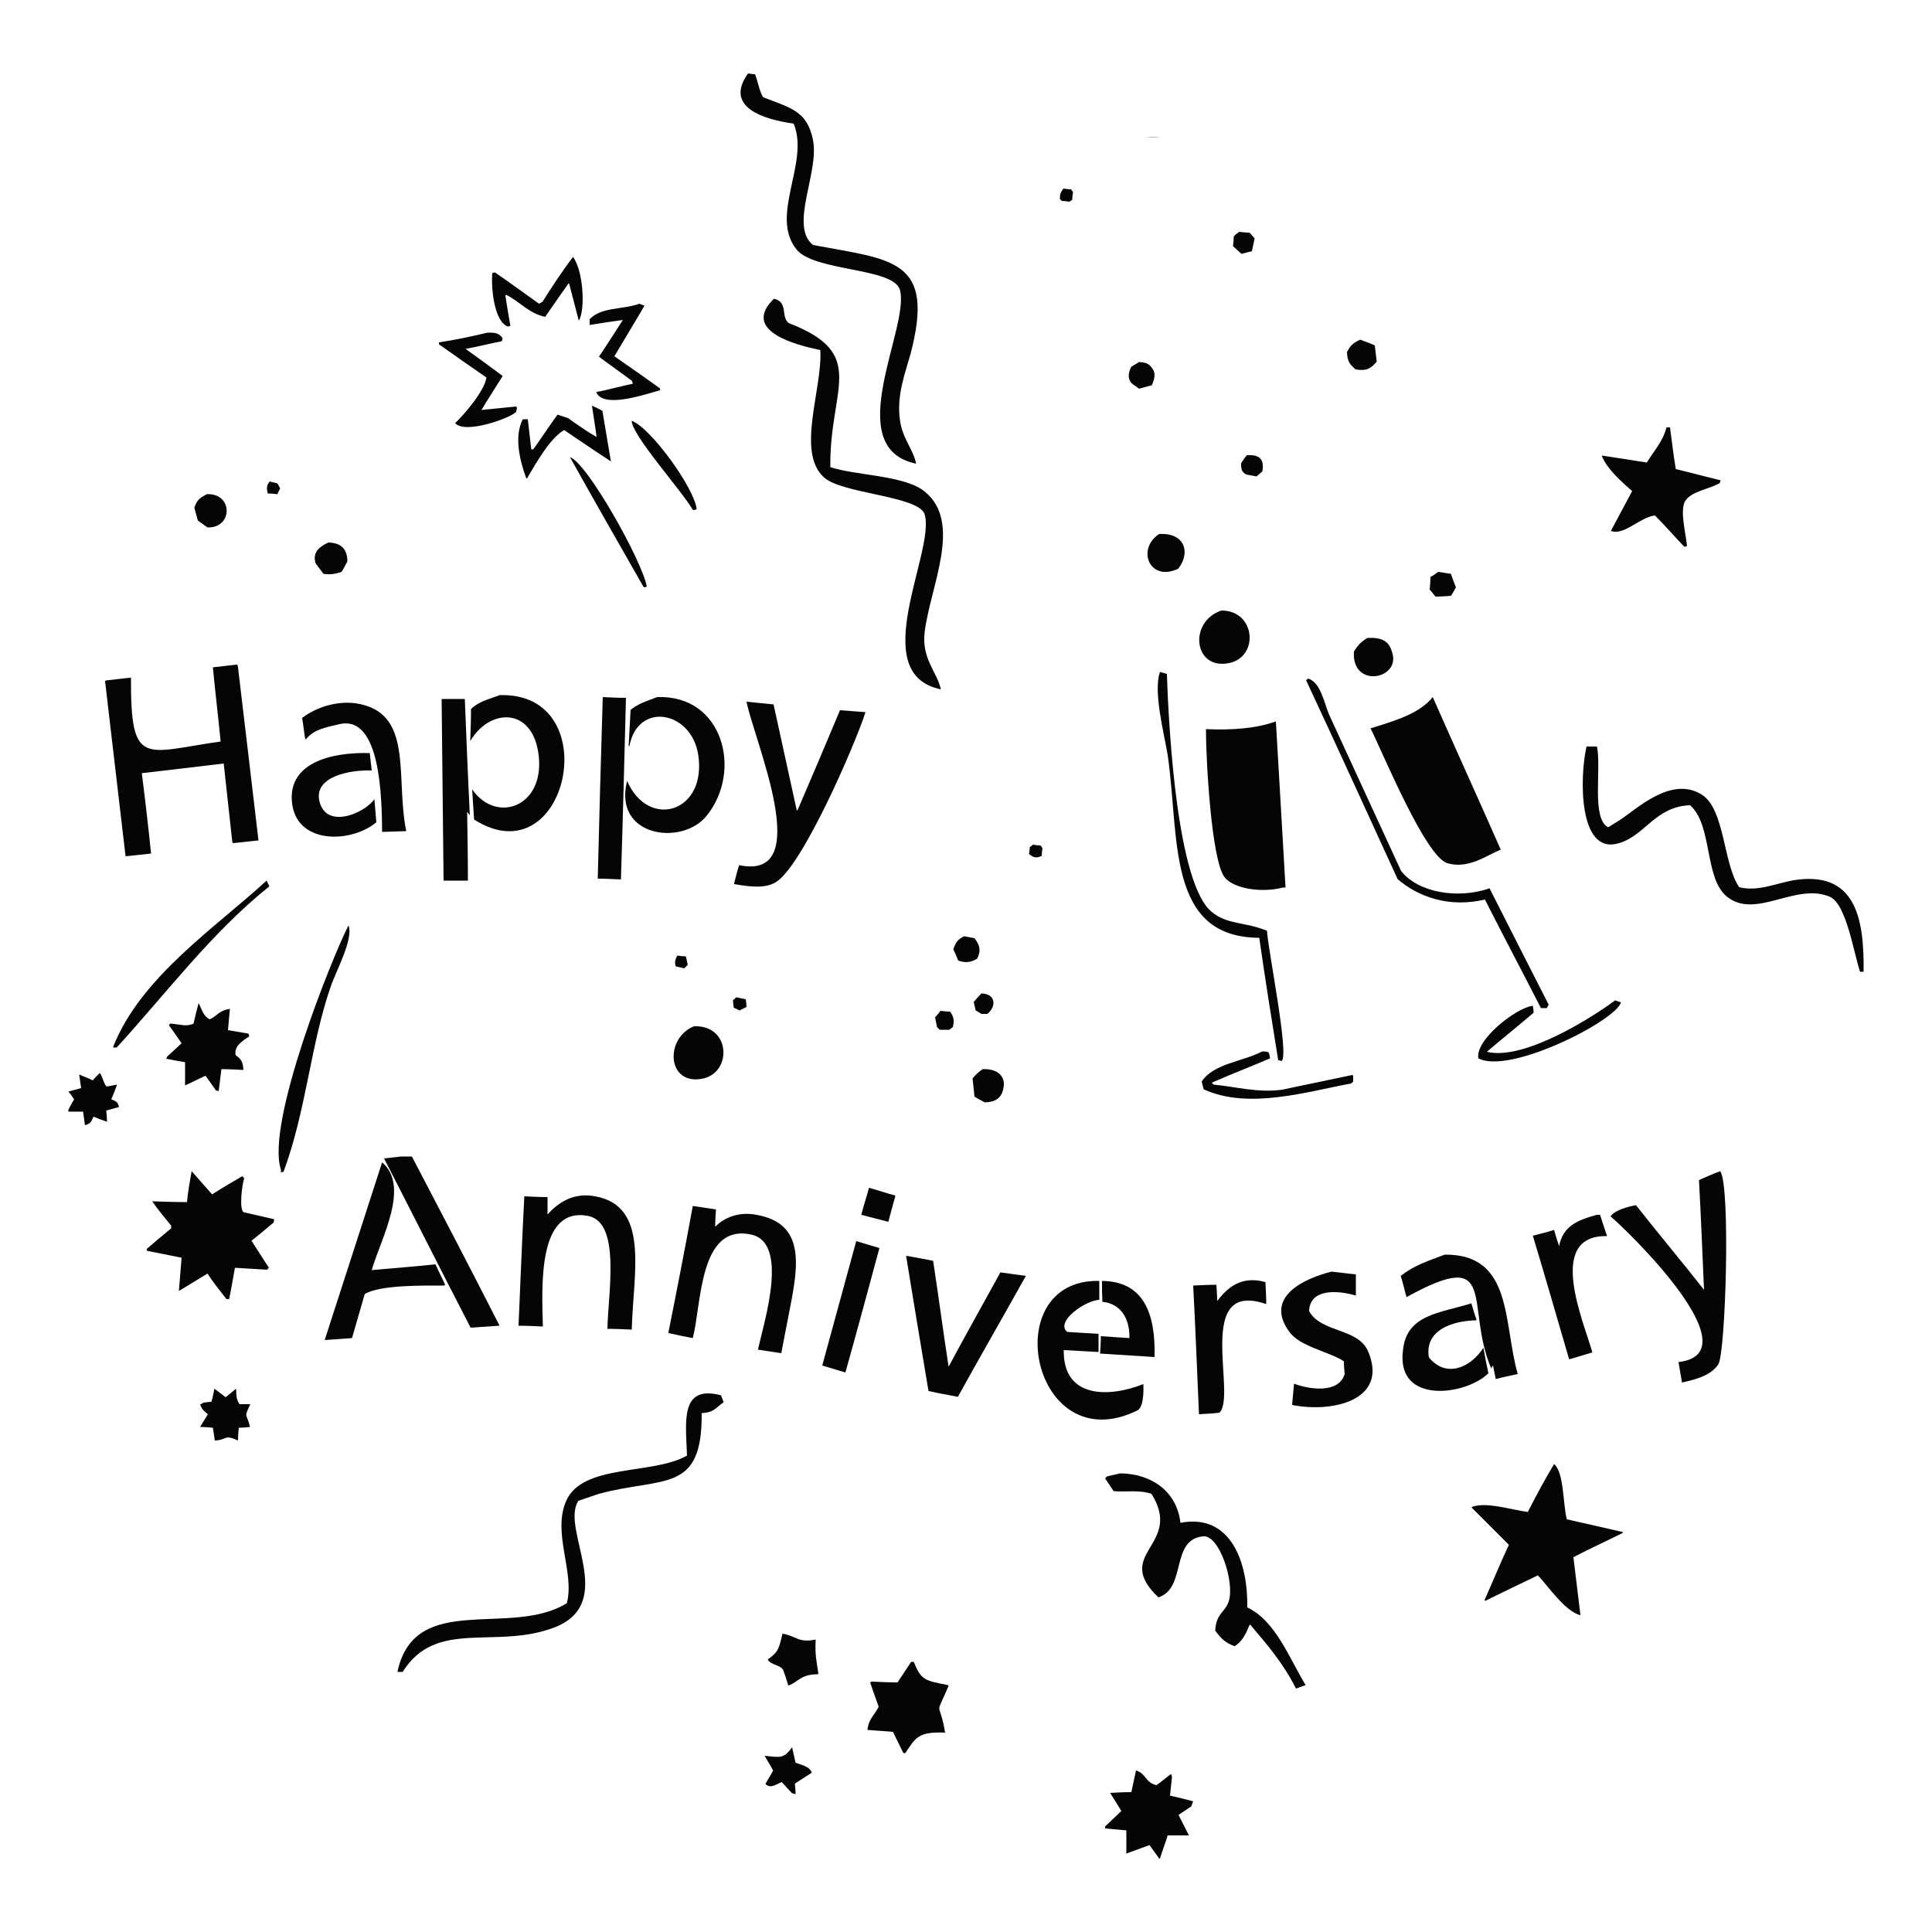 <?xml version="1.0" encoding="utf-8"?>
<!-- Generator: Adobe Illustrator 16.0.0, SVG Export Plug-In . SVG Version: 6.00 Build 0)  -->
<!DOCTYPE svg PUBLIC "-//W3C//DTD SVG 1.1//EN" "http://www.w3.org/Graphics/SVG/1.1/DTD/svg11.dtd">
<svg version="1.1" id="Layer_1" xmlns="http://www.w3.org/2000/svg" xmlns:xlink="http://www.w3.org/1999/xlink" x="0px" y="0px"
	 width="500px" height="500px" viewBox="0 0 500 500" enable-background="new 0 0 500 500" xml:space="preserve">
<g>
	<path fill="#050505" d="M193.595,19c0.6,0.1,1.2,0.2,1.8,0.2c0.6,1.399,1.399,5.399,2.199,6c6.801,2.699,11.301,3.399,12.801,11
		c1.699,8.399-6.2,22.199,0,27.199c20.6,3.9,31.8,3.5,25.199,28.4c-1.3,4.6-3.6,10.6-2.699,16.8c0.6,4.9,3.399,7.5,4.199,11.4
		c-19.8-4.101-1.5-35.3-4.199-45c-1.7-5.8-22.301-4.7-26.801-10.5c-7-8.8,3.5-22.5-0.699-32.5
		C197.695,30.899,187.294,27.8,193.595,19z"/>
	<path fill="#050505" d="M296.396,35.399c1.3,0.101,2.5,0.2,3.8,0.2C298.795,35.5,297.495,35.399,296.396,35.399z"/>
	<path fill="#050505" d="M275.195,48.8c0.6,0.1,1.399,0.2,2,0.2c0.2,0.2,0.3,0.5,0.5,0.7c-0.101,0.6-0.2,1.399-0.2,2
		c-0.2,0.199-0.5,0.3-0.7,0.5c-0.6-0.101-1.399-0.2-2-0.2c-0.2-0.2-0.3-0.3-0.5-0.5C274.295,50,274.495,49.899,275.195,48.8z"/>
	<path fill="#050505" d="M320.695,60c0.899,0.1,1.8,0.2,2.7,0.2c0.399,0.5,0.8,0.899,1.3,1.5c-0.2,1.1-0.5,2.199-0.7,3.3
		c-0.9,0.2-1.8,0.5-2.7,0.7c-0.7-0.601-1.5-1.4-2.2-2c0.101-0.801,0.2-1.7,0.2-2.5C319.695,60.7,320.195,60.399,320.695,60z"/>
	<path fill="#050505" d="M148.294,66.5c2.6,3.399,3.3,13.5,1.5,16.5c-0.8-3.2-1.7-6.4-2.5-9.601c-0.1,0-0.2,0-0.2,0
		c-2,2.801-4,5.7-6,8.601c-4.3-0.9-6.6-4-10.1-5.7c-0.1,0.1-0.2,0.2-0.2,0.2c0.4,2.5,0.8,5.2,1.3,7.8c-0.2,0.1-0.5,0.2-0.7,0.2
		c-3.5-1.4-4.3-9.7-4-13.8c0.2-0.101,0.5-0.2,0.7-0.2c3.8,2.6,7.6,5.399,11.4,8.1c0.3-0.2,0.6-0.3,0.9-0.5
		C142.794,74.3,145.395,70.3,148.294,66.5z"/>
	<path fill="#050505" d="M200.294,77.3c3.8,0.9,1.7,4.6,3.8,6.3c20.801,8,10.5,16.8,10.801,37.3c6.699,2.2,19.3,2.101,24.399,6.3
		c9.9,8,1.5,24.4,0,36.4c-0.8,7,3.2,10.2,4.2,14.8c-19.6-4-1.3-35.8-4.2-45.3c-1.5-4.8-21.6-5.3-26.1-9.6
		c-7.2-6.601-0.3-22.9-0.9-32.9C206.094,89.3,191.695,85.7,200.294,77.3z"/>
	<path fill="#050505" d="M165.495,78.6c0.4,0.2,0.8,0.3,1.3,0.5c-2.5,4.3-5.2,8.7-7.8,13.101c3.9,2.699,7.9,5.5,11.8,8.3
		c0,0.2,0,0.3,0,0.5c-4,1.1-14.6,4.8-16.5,0.5c0.3-0.101,0.6-0.2,0.9-0.2c2.8-0.6,5.7-1.4,8.6-2c-0.1-0.2-0.2-0.5-0.2-0.7
		c-2.8-2.1-5.7-4.1-8.6-6.3c0.2-0.2,0.3-0.5,0.5-0.7c1.9-2.899,3.8-5.8,5.7-8.8c-2.8,0.4-5.7,0.8-8.6,1.3c0-0.5,0-0.899,0-1.5
		C155.695,79.399,160.995,80.2,165.495,78.6z"/>
	<path fill="#050505" d="M126.095,86.1c2.2-0.1,3.2,0.2,4,1.5c-0.1,0.2-0.2,0.5-0.2,0.7c-3.1,0.6-6.2,1.4-9.4,2
		c3.2,2.3,6.4,4.6,9.6,7c-1.8,2.9-3.7,5.8-5.5,8.8c2.9-0.3,6-0.6,9-0.9c0.1,0.2,0.2,0.301,0.2,0.5c-0.1,0.301-0.2,0.601-0.2,0.9
		c-1.9,1.8-13.4,5.8-15.8,2.9c2.6-2.5,7.6-8.4,8.1-11.8c-4.1-2.801-8.2-5.7-12.3-8.601c0-0.2,0-0.3,0-0.5
		C117.695,88,121.895,87.1,126.095,86.1z"/>
	<path fill="#050505" d="M351.995,87.899c1.3,0.5,2.5,0.9,3.8,1.5c0.2,1.4,0.3,2.801,0.5,4.2c-1.5,1.7-2.5,2.5-5.5,2
		c-1.399-1.3-2.1-1.899-2.2-4.5C349.595,89.3,349.995,88.899,351.995,87.899z"/>
	<path fill="#050505" d="M294.795,93.7c1.8,0.1,2.5,0.399,3.3,1.5c1.2,1.399,0.601,3.1,0,4.5c-1.1,0.3-2.199,0.6-3.3,0.899
		c-0.6-0.5-1.399-0.899-2-1.5c-1.1-1.3-0.7-2.899,0-4.2C293.495,94.5,294.095,94.1,294.795,93.7z"/>
	<path fill="#050505" d="M153.195,105c0.9,0.399,1.8,0.8,2.7,1.3c0.7,4.3,1.5,8.7,2.2,13.1c-4-2.6-8.1-5.399-12.1-8.1
		c-3.7,2.1-7.4,8.8-9.6,12.5c-0.1,0-0.2,0-0.2,0c-1.7-4.7-3.2-10.8-0.9-15.3c0.4,0,0.8,0,1.3,0c0.3,2.5,0.6,5.199,0.9,7.8
		c0.2,0,0.3,0,0.5,0c2.1-2.9,4.1-6,6.3-9c0.9,0.3,1.8,0.6,2.7,0.899c2.4,1.7,4.8,3.4,7.4,4.9
		C154.095,110.6,153.595,107.8,153.195,105z"/>
	<path fill="#050505" d="M163.495,108.899c4.9,1.8,16.3,17.5,16.8,22.9c-0.3,0.1-0.6,0.2-0.9,0.2c-0.1-0.101-0.2-0.2-0.2-0.2
		C176.595,127.199,163.395,112.5,163.495,108.899z"/>
	<path fill="#050505" d="M431.295,110.6c0.3,0,0.601,0,0.9,0c0.5,3.6,0.899,7.3,1.5,10.8c3.8,0.9,7.8,2,11.6,2.9
		c-0.1,0.2-0.2,0.5-0.2,0.7c-2.699,1.6-7.399,2.1-9,4.699c-1.399,2.5,0.2,8.301,0.5,11.601c-0.199,0.1-0.5,0.2-0.699,0.2
		c-2.5-2.601-4.9-5.4-7.601-8.101c-4,0.5-8,5.3-11.399,4c1.8-3.399,3.699-6.899,5.5-10.3c-2.601-2.3-6.4-5.6-7.801-9
		c0-0.1,0-0.2,0-0.2c3.801,0.601,7.801,1.2,11.601,1.8C427.995,116.699,430.295,114.399,431.295,110.6z"/>
	<path fill="#050505" d="M322.695,117.8c3.5-0.2,4.5,1.2,4,4.2c-0.5,0.399-0.9,0.8-1.5,1.3c-0.9-0.2-1.8-0.3-2.7-0.5
		c-1.1-0.7-1.3-1.2-1.3-2.9C321.695,119.1,322.095,118.5,322.695,117.8z"/>
	<path fill="#050505" d="M147.495,118.3c4.5,1.5,18.7,26.899,19.9,33.5c-0.2,0.1-0.5,0.2-0.7,0.2c-0.1-0.101-0.2-0.2-0.2-0.2
		C160.095,140.6,153.695,129.399,147.495,118.3z"/>
	<path fill="#050505" d="M69.794,124.6c0.6,0.2,1.4,0.3,2,0.5c0.2,0.4,0.5,0.8,0.7,1.3c-0.2,0.5-0.5,0.9-0.7,1.5
		c-0.8-0.1-1.7-0.2-2.5-0.2C68.895,126.199,69.095,125.5,69.794,124.6z"/>
	<path fill="#050505" d="M53.495,127.899c6.8-0.399,6.9,8.8,0.2,8.601c-0.8-0.601-1.7-1.2-2.5-1.801c-0.3-1.1-0.6-2.199-0.9-3.3
		C50.995,129.3,51.695,128.899,53.495,127.899z"/>
	<path fill="#050505" d="M299.995,138.199c6.7-0.399,8.2,4.9,4.9,9C297.396,150.699,294.095,142,299.995,138.199z"/>
	<path fill="#050505" d="M84.995,140.399c3.3,0.101,4.9,1.7,4.9,4.9c-0.5,0.899-0.9,1.8-1.5,2.7c-1.5,0.5-2.8,0.8-4.7,0.5
		c-0.6-0.9-1.4-1.801-2-2.7C80.695,142.8,82.995,141.3,84.995,140.399z"/>
	<path fill="#050505" d="M372.195,148c1.1,0.199,2.2,0.3,3.3,0.5c0.4,1.199,0.8,2.3,1.3,3.5c-0.399,0.699-0.8,1.5-1.3,2.199
		c-1.4,0.101-2.6,0.2-4,0.2c-0.5-0.6-0.9-1.2-1.5-1.8c0.1-1.1,0.2-2.2,0.2-3.3C370.896,149,371.495,148.5,372.195,148z"/>
	<path fill="#050505" d="M316.095,158c8.9,0,9.801,12,2,13.6C308.896,173.5,307.495,160.899,316.095,158z"/>
	<path fill="#050505" d="M353.896,165.1c3.6-0.2,5.6,0.8,6.3,3.5c2.7,7.2-10.5,9.8-9.8,0
		C351.495,166.899,352.095,166.199,353.896,165.1z"/>
	<path fill="#050505" d="M39.095,220.899c-2.2,0.2-4.3,0.5-6.6,0.7c-1.8-15.1-3.5-30.1-5.3-45.3c0.1-0.101,0.2-0.2,0.2-0.2
		c2.1-0.2,4.1-0.5,6.3-0.7c0.1,0,0.2,0,0.2,0c-0.1,23.4,3.4,19.3,23.2,16.5c-0.6-6.399-1.4-12.7-2-19.2c2.1-0.199,4.1-0.5,6.3-0.699
		c0.1,0.199,0.2,0.5,0.2,0.699c1.8,14.9,3.5,29.801,5.3,44.801c-2.2,0.199-4.3,0.5-6.6,0.699c-0.1-0.199-0.2-0.3-0.2-0.5
		c-0.7-6.699-1.5-13.399-2.2-20.1c-7,0.8-14.1,1.7-21.2,2.5C37.595,207.1,38.395,214.1,39.095,220.899z"/>
	<path fill="#050505" d="M300.195,173.899c0.6,0.2,1.2,0.3,1.8,0.5c0.5,15.601,2.8,54.5,11.6,61.601
		c4.101,3.399,8.601,2.5,14.301,4.899c0.3,5.2,5.8,32.101,3.8,33.7c-0.3-0.1-0.601-0.2-0.9-0.2c-1.7-10.5-3.399-21.2-4.899-31.7
		c-24.101-0.1-20.601-25.899-23.7-47.3C301.295,190,298.396,178.899,300.195,173.899z"/>
	<path fill="#050505" d="M338.495,175.6c3.3,0.9,4.2,6.4,5.5,9.4c6.2,13.5,12.4,26.899,18.6,40.399c4.5,5.7,14.801,7.3,22.9,4.5
		c5.1,10.101,10.2,20.101,15.3,30.101c-0.2,0.3-0.3,0.6-0.5,0.899c-0.5,0-0.899,0-1.5,0c-4.8-9.399-9.8-18.8-14.5-28.1
		c-9.3,2.2-17.3-0.7-22.6-5.3c-7.9-17.2-15.7-34.4-23.7-51.5C338.095,176,338.295,175.899,338.495,175.6z"/>
	<path fill="#050505" d="M129.294,179.899c27.9-0.899,17.7,47.601-6.6,32.2c-0.2-2.5-0.3-5.2-0.5-7.8c6.4,9.2,19.3,4.3,17.1-9.601
		c-1.8-11.699-12.6-11.399-17.6-2.899c0.1-2.7,0.2-5.5,0.2-8.3C124.095,181.399,126.495,181,129.294,179.899z"/>
	<path fill="#050505" d="M155.995,180.399c2,0.101,4,0.2,6,0.2c-0.4,15.7-0.8,31.4-1.3,47c-2-0.1-4-0.2-6-0.2
		C155.095,211.699,155.495,196.199,155.995,180.399z"/>
	<path fill="#050505" d="M170.095,180.399c17.1-0.6,22.1,19.2,12.8,30.7c-6.3,7.9-24.3,5.6-20.6-9c5.5,12.7,20.7,8.2,18.4-6.8
		c-1.8-11.4-15.7-13.8-17.8-2.2c-0.1,0-0.2,0-0.2,0c0.2-3.1,0.3-6.2,0.5-9.4C165.195,182.1,167.195,181.5,170.095,180.399z"/>
	<path fill="#050505" d="M370.795,180.399c5.8,13.2,11.8,26.3,17.601,39.5c-3.601,1.4-8.301,5.101-13.801,3.5
		c-5.699-1.7-16.6-28.3-19.899-34.899C360.695,186.6,367.295,184.8,370.795,180.399z"/>
	<path fill="#050505" d="M114.294,180.899c2,0,4,0,6,0c0.4,10.101,0.8,20.101,1.3,30.101c-0.2-0.301-0.5-0.601-0.7-0.9
		c0.1,5.9,0.2,11.9,0.2,17.8c-2.1,0-4.1,0-6.3,0C114.595,212.3,114.495,196.6,114.294,180.899z"/>
	<path fill="#050505" d="M98.895,215.3c-0.1-8.5-0.3-30.3-11-27.9c-3.9,0.9-6.7,1.4-8.8,4c-0.1-0.2-0.2-0.5-0.2-0.7
		c-0.2-1.699-0.5-3.399-0.7-4.899c3.1-2.4,8.4-4.5,13.8-3.8c15.2,2.199,10.3,18.8,13.1,32.899c0,0.101,0,0.2,0,0.2
		C102.895,215.199,100.895,215.199,98.895,215.3z"/>
	<path fill="#050505" d="M193.195,181.6c2.3,0.2,4.6,0.5,7,0.7c2,9.2,4,18.3,6,27.399c0.1,0,0.2,0,0.2,0
		c3.699-8.6,7.399-17.3,11-25.899c2.199,0.2,4.3,0.3,6.6,0.5c-2.9,8.899-16.4,39.899-23.2,44c-2.899,1.8-7.3,1.1-10.8,0.5
		c0-0.101,0-0.2,0-0.2c0.4-1.6,0.8-3.2,1.3-4.7C211.195,228.1,195.195,191.699,193.195,181.6z"/>
	<path fill="#050505" d="M312.095,188.699c7,0.301,13.101-0.199,18.101-2c0.8,14.301,1.7,28.601,2.5,43c-0.2,0-0.5,0-0.7,0
		c-5.3,1.4-12.7,0.4-15.1-2.699C313.495,222.5,312.095,196.6,312.095,188.699z"/>
	<path fill="#050505" d="M410.595,193.199c0.9,0,1.801,0,2.7,0c1.2,5.7-1.5,18.7,2.9,20.9c0.899-0.6,2-1.2,2.899-1.8
		c4.4-2.8,13.4-11.7,21.4-6.601c5.9,3.801,5.5,18,9.6,23.9c4.801,1.2,9.2-0.9,14.101-1.8c15.8-2.5,18.3,9.399,18.1,23.7
		c-0.2,0-0.5,0-0.7,0c-0.1,0-0.199,0-0.199,0c-1.601-4.5-3.5-17.5-7.801-19.4c-8.8-3.8-19.199,5.9-26.6,0c-6-4.7-3.7-18.5-9.6-23.7
		c-9,0.3-11.7,7.9-18.4,9.8C408.396,221.5,408.795,200.899,410.595,193.199z"/>
	<path fill="#050505" d="M95.695,194.899c0.2,1.5,0.3,2.9,0.5,4.5c-5.5-0.2-14.7,1.5-13.6,7.601c1.5,7.899,11.8,3.5,14.3-0.2
		c0.2,2,0.3,4,0.5,6c-6.3,5.3-19.9,5.8-21.7-4.2C73.794,197.399,85.794,194.6,95.695,194.899z"/>
	<path fill="#050505" d="M267.295,218.6c0.601,0.1,1.4,0.2,2,0.2c0.2,0.2,0.3,0.5,0.5,0.7c-0.1,0.6-0.2,1.399-0.2,2
		c-1.5,0.699-2.199,0.399-3.3-0.5c0.101-0.601,0.2-1.2,0.2-1.801C266.795,219.1,267.095,218.8,267.295,218.6z"/>
	<path fill="#050505" d="M68.995,227.899c0.2,0.5,0.5,0.9,0.7,1.5c-14.9,11.9-26.6,27.601-39.5,41.7c-0.3,0-0.6,0-0.9,0
		c0-0.1,0-0.2,0-0.2C36.395,252.899,55.595,240.199,68.995,227.899z"/>
	<path fill="#050505" d="M90.195,239.5c1.4,3.5-3.5,12.3-4.7,16.1c-5.1,14.8-6.3,32-12.1,47.6c-0.2,0.101-0.5,0.2-0.7,0.2
		c0-0.2,0-0.5,0-0.7C68.695,290.699,85.995,247.6,90.195,239.5z"/>
	<path fill="#050505" d="M249.495,242.3c0.9,0.2,1.8,0.3,2.701,0.5c1.3,1.7,1.8,3.1,0.7,5.3c-1.5,0.9-2.901,1.2-4.901,0.5
		c-0.4-0.9-0.8-2-1.3-2.9C247.495,243.5,247.895,243.199,249.495,242.3z"/>
	<path fill="#050505" d="M175.294,247.3c0.7,0.1,1.5,0.2,2.2,0.2c0.2,0.699,0.3,1.5,0.5,2.199c-0.3,0.301-0.6,0.601-0.9,0.9
		c-0.7-0.2-1.5-0.3-2.2-0.5C174.495,248.899,174.794,248.3,175.294,247.3z"/>
	<path fill="#050505" d="M253.995,257.1c3.9,0.1,3.8,3.6,1.5,5.3c-0.5,0-0.9,0-1.5,0c-0.5-0.3-0.9-0.6-1.5-0.899
		c-0.2-0.7-0.3-1.5-0.5-2.2C252.695,258.5,253.295,257.8,253.995,257.1z"/>
	<path fill="#050505" d="M190.495,258.1c0.8,0.2,1.7,0.3,2.5,0.5c0.1,0.6,0.2,1.4,0.2,2c-0.6,0.3-1.2,0.6-1.8,0.9
		c-0.5-0.2-0.9-0.5-1.5-0.7c-0.1-0.601-0.2-1.4-0.2-2C189.995,258.699,190.195,258.399,190.495,258.1z"/>
	<path fill="#050505" d="M417.995,258.899c0.5,0.2,0.9,0.3,1.5,0.5c-1.1,4.601-28.7,18.8-36.9,14.5c-0.899-4.7,9.7-13.1,14.101-13.6
		c0.1,0.6,0.2,1.2,0.2,1.8c-4,3.4-8.101,6.7-12.101,10.1C394.495,274.6,412.495,263,417.995,258.899z"/>
	<path fill="#050505" d="M59.495,261.1c-0.2,1.8-0.3,3.7-0.5,5.5c1.8,0.3,3.5,0.6,5.3,0.9c0.1,0.199,0.2,0.5,0.2,0.699
		c-1.9,1.301-4,2.601-3.5,4.9c1.3,0.9,1.9,1.6,2,3.8c-1.9-0.1-3.8-0.2-5.7-0.2c-0.2,1.9-0.5,3.801-0.7,5.7c-0.2-0.1-0.5-0.2-0.7-0.2
		c-0.9-1.3-1.8-2.5-2.7-3.8c-1.8,0.8-3.5,1.7-5.3,2.5c0-2,0-4,0-6c-1.7-0.3-3.4-0.6-4.9-0.899c0.1-0.2,0.2-0.301,0.2-0.5
		c1.3-1.2,2.5-2.301,3.8-3.5c-1.1-1.601-2.2-3.2-3.3-4.7c0.1-0.101,0.2-0.2,0.2-0.2c0.1-0.1,0.2-0.2,0.2-0.2c2.7,0.2,4.1,0.9,6,0
		c0.4-1.8,0.8-3.5,1.3-5.3c0.9,1.7,1.2,3.4,2.9,4.2C56.195,262.899,56.695,261.5,59.495,261.1z"/>
	<path fill="#050505" d="M243.395,261.6c0.8,0.1,1.699,0.2,2.5,0.2c0.8,1.2,1.199,2.1,0.699,4c-0.3,0.2-0.6,0.5-0.899,0.7
		c-0.8,0-1.7,0-2.5,0c-0.2-0.2-0.5-0.5-0.7-0.7c-0.2-0.8-0.3-1.7-0.5-2.5C242.495,262.8,242.895,262.199,243.395,261.6z"/>
	<path fill="#050505" d="M179.595,265.6c9.6-0.4,10,12.2,2,13.6C172.595,280.8,171.995,268.699,179.595,265.6z"/>
	<path fill="#050505" d="M326.695,272.1c1.8,0.1,1.7,0,2,1.8c-4.9,2.101-10.101,4.101-15.101,6.3c0.2,0.2,0.301,0.301,0.5,0.5
		c5.601,0.5,11.4,2.2,17.801,1.301c6-1.301,12.1-2.5,18.1-3.801c0.1,0.101,0.2,0.2,0.2,0.2c0,0.5,0,0.9,0,1.5
		c-0.2,0.2-0.3,0.3-0.5,0.5c-11,2-26.601,6.9-38.2,1.5c-0.2-0.6-0.3-1.399-0.5-2C314.095,275.199,321.495,274.8,326.695,272.1z"/>
	<path fill="#050505" d="M254.295,276.699c3.7-0.199,6.3,1.801,5.3,5.301c-0.5,2.199-2,3.199-4.699,3.3c-0.9-0.5-1.801-0.9-2.7-1.5
		c-0.2-1.601-0.3-3.2-0.5-4.7C252.495,278.1,253.295,277.399,254.295,276.699z"/>
	<path fill="#050505" d="M25.794,277.699c0.8,0.801,0.9,2.601,1.8,3.5c0.9-0.199,1.8-0.3,2.7-0.5c-0.5,1.301-0.9,2.5-1.5,3.801
		c1.3,0.6,1.6,0.5,2,2c-1.1,0.3-2.2,0.6-3.3,0.899c0.1,0.9,0.2,2,0.2,2.9c-1.2-0.4-2.3-0.8-3.5-1.3c-0.6,1.3-0.7,1.8-2.2,2.199
		c-0.2-1.199-0.3-2.3-0.5-3.5c-1.3,0-2.5,0-3.8,0c0-0.199,0-0.3,0-0.5c0.5-0.899,0.9-1.8,1.5-2.699c-0.5-0.601-0.9-1.4-1.5-2
		c1.1-0.301,2.2-0.601,3.3-0.9c-0.2-1.2-0.3-2.3-0.5-3.5c1.2,0.5,2.3,0.9,3.5,1.5C24.495,279,25.095,278.399,25.794,277.699z"/>
	<path fill="#050505" d="M103.695,299.3c0.9,0,2,0,2.9,0c7.6,14.5,15.1,28.899,22.6,43.6c0,0.101,0,0.2,0,0.2
		c-2.4,0.2-4.8,0.3-7.4,0.5c-7.5-14.5-14.9-29.2-22.4-43.8C100.995,299.6,102.395,299.5,103.695,299.3z"/>
	<path fill="#050505" d="M98.895,300.8c7.3,6.3-0.3,19.7-2.7,27.899c5.5-0.5,11-0.899,16.5-1.5c0.8,1.801,1.7,3.5,2.5,5.301
		c-0.1,0.1-0.2,0.199-0.2,0.199c-5.4,0-16.7-0.199-20.6,2.2c-1.1,3.8-2.2,7.601-3.3,11.4c-2.3,0.2-4.6,0.3-7,0.5
		c0-0.101,0-0.2,0-0.2C88.995,331.399,93.995,316,98.895,300.8z"/>
	<path fill="#050505" d="M49.595,303.1c1.8,2,3.5,4,5.3,6c2.5-1.6,5.2-3.2,7.8-4.7c0.2,0.2,0.3,0.3,0.5,0.5c-0.6,2-1.3,7.9-0.2,8.8
		c2.5,0.601,5.2,1.2,7.8,1.801c0.1,0.1,0.2,0.199,0.2,0.199c-0.1,0.2-0.2,0.5-0.2,0.7c-1.9,1.601-3.8,3.2-5.7,4.7
		c1.5,2.3,2.9,4.6,4.5,7c-0.2,0.2-0.3,0.3-0.5,0.5c-2.7-0.2-5.5-0.3-8.3-0.5c-0.5,2.6-0.9,5.4-1.5,8.1c-0.2,0-0.5,0-0.7,0
		c-1.7-2.199-3.4-4.3-4.9-6.6c-2.4,1.5-4.8,2.9-7.4,4.5c0.2-2.8,0.5-5.7,0.7-8.6c-2.9-0.601-6-1.2-9-1.801c0-0.199,0-0.3,0-0.5
		c2.1-1.8,4.1-3.5,6.3-5.3c0-0.2,0-0.5,0-0.7c-1.7-2.1-3.4-4.1-4.9-6.3c2.9,0.101,6,0.2,9,0.2
		C48.595,308.699,49.095,305.899,49.595,303.1z"/>
	<path fill="#050505" d="M445.195,303.1c2.7,3.7,1.399,47.1-0.5,50c-1.9,2.8-5.4,3.8-9.4,4.7c-0.3-1.8-0.6-3.5-0.899-5.3
		c19.8-2.301-13.801-34.601-17.601-37.7c1.101-1.601,4.4-2.5,6.601-2.9c5.8,7.4,11.8,14.5,17.6,21.9c-0.4-9.5-0.8-18.9-1.3-28.4
		C441.495,304.6,443.295,303.8,445.195,303.1z"/>
	<path fill="#050505" d="M224.895,307.399c2.199,0.601,4.5,1.4,6.8,2c0,0.101,0,0.2,0,0.2c-0.601,2.2-1.2,4.3-1.8,6.6
		c-2.301-0.6-4.601-1.199-7-1.8C223.495,312,224.294,309.699,224.895,307.399z"/>
	<path fill="#050505" d="M163.495,344.1c-2.1-0.1-4.1-0.2-6.3-0.2c0.2-9.399,3.5-27.399-4.9-29.2c-13.1-2.6-12.1,17.7-11.8,28.601
		c-2.1-0.101-4.1-0.2-6.3-0.2c0.5-11.2,0.9-22.3,1.5-33.5c2,0.1,4,0.2,6,0.2c0,1.5,0,2.899,0,4.5c2.6-2.9,6.6-5.8,12.3-4.7
		C168.195,312.1,163.895,329.3,163.495,344.1z"/>
	<path fill="#050505" d="M179.294,312.1c2,0.3,4,0.6,6,0.9c-0.1,1.5-0.2,2.899-0.2,4.5c0.1-0.101,0.2-0.2,0.2-0.2
		c2.2-2.2,6-3.8,10.5-2.9c12.5,2.2,10.9,12.8,8.601,24.4c-0.7,3.8-1.5,7.6-2.2,11.399c-2-0.3-4-0.6-6-0.899c0-0.101,0-0.2,0-0.2
		c1.7-7.5,8-27.5-1.8-29.6c-13.5-2.9-12.8,17.899-15.1,26.8c-2.1-0.4-4.1-0.8-6.3-1.3c0-0.101,0-0.2,0-0.2
		C175.195,333.8,177.294,323,179.294,312.1z"/>
	<path fill="#050505" d="M413.195,314.399c0.3,0,0.6,0,0.899,0c0.601,1.8,1.2,3.7,1.801,5.5c-16-0.3-5.9,22.4-3.801,30.101
		c-2,0.6-4,1.199-6,1.8c-3.1-10.601-6.199-21.4-9.399-32c1.8-0.5,3.7-0.9,5.5-1.5c0.399,1.399,0.8,2.8,1.3,4.2
		C404.495,317.3,408.195,315.8,413.195,314.399z"/>
	<path fill="#050505" d="M221.594,321.199c2,0.601,4,1.2,6,1.801c-2.899,10.699-5.8,21.5-8.8,32.199c-2-0.6-4-1.199-6-1.8
		C215.695,342.699,218.695,331.899,221.594,321.199z"/>
	<path fill="#050505" d="M373.896,324.699c17.699-0.199,15.1,17.7,18.899,30.9c-1.899,0.4-3.8,0.8-5.7,1.3
		c-0.199-1.2-0.5-2.3-0.699-3.5c-0.2,0.2-0.301,0.5-0.5,0.7c-6.9-16.4,2.199-31.7-21.9-18.4c-0.5-1.8-0.9-3.699-1.5-5.5
		C365.995,327.5,369.095,326.5,373.896,324.699z"/>
	<path fill="#050505" d="M234.495,325c2.3,0.399,4.6,0.8,7,1.3c1.4,9.2,2.6,18.3,4,27.399c4.4-8.199,8.901-16.199,13.401-24.399
		c2.199,0.3,4.3,0.6,6.6,0.899c-5.8,10.4-11.8,20.801-17.6,31.301c-2.5-0.5-4.9-0.9-7.601-1.5
		C238.294,348.199,236.395,336.6,234.495,325z"/>
	<path fill="#050505" d="M344.595,329.1c2.101,0.2,4.101,0.5,6.301,0.7c0,1.8,0,3.7,0,5.5c-4.601-1.4-11.9-1.9-12.101,4
		c3.101,5.7,12.7,4.3,15.3,10.5c5.301,12.6-9.3,15.899-19.699,13.8c0.199-1.8,0.3-3.7,0.5-5.5c4.3,1.6,11.6,2.5,13.1-2.5
		c-0.1-1.1-0.2-2.2-0.2-3.3c-3.8-2.5-11.399-3.8-14.1-7.601C326.995,335.6,337.695,330.8,344.595,329.1z"/>
	<path fill="#050505" d="M284.495,331.5c0,1.699,0,3.399,0,4.899c-3.6,0.101-11.5,5.7-8.3,8.3c2.6,0.2,5.399,0.301,8.1,0.5
		c0,1.601,0,3.2,0,4.7c-2.899-0.2-6-0.3-9-0.5c-0.2,12.8,12.101,12.2,20.601,8.8c0.1,2.301,0,5.9-1.5,6.801
		C267.095,378.399,257.695,330.899,284.495,331.5z"/>
	<path fill="#050505" d="M285.195,331.5c10.7,0.1,13.899,8.3,13.6,19.699c-4.6-0.3-9.399-0.6-14.1-0.899c0.1-1.5,0.2-2.9,0.2-4.5
		c2.399,0.2,4.8,0.3,7.399,0.5c0.101-5.2-2.3-8.9-7-9.4C285.195,335,285.195,333.3,285.195,331.5z"/>
	<path fill="#050505" d="M310.295,366c-0.5-11-0.899-22.101-1.5-33.301c2-0.1,4-0.199,6-0.199c0.101,1.399,0.2,2.8,0.2,4.199
		c2.5-3.199,6-6.699,12.5-4.899c0.1,1.899,0.2,3.8,0.2,5.7c-18.8-6.5-7.5,23.6-12.101,28.1
		C313.995,365.8,312.195,365.899,310.295,366z"/>
	<path fill="#050505" d="M380.795,337.3c0.4,1.399,0.8,2.8,1.3,4.2c0,0.1,0,0.199,0,0.199c-6.3,0.101-13.5,2.601-12.3,9.601
		c4.601,5.6,11,2.399,14.101-2.5c0.399,2.2,0.8,4.3,1.3,6.6c-5.7,5.7-24,8.3-22.101-6C363.995,340.1,372.896,339.8,380.795,337.3z"
		/>
	<path fill="#050505" d="M55.495,359.399c0.9,0.7,2,1.5,2.9,2.2c0.9-0.7,1.8-1.5,2.7-2.2c0.1,1.8,0,2.7,0.9,4c0.9,0,1.8,0,2.7,0
		c0,0.101,0,0.2,0,0.2c-1.7,3.6-0.8,2,0,5.7c-0.9,0.1-2,0.2-2.9,0.2c-0.1,1.1-0.2,2.199-0.2,3.3c-3.7-1.7-2.8-0.101-6,0
		c-0.2-1.101-0.3-2.2-0.5-3.3c-1.1-0.101-2.2-0.2-3.3-0.2c0.6-1.101,1.4-2.2,2-3.3c-0.9-0.801-1.5-1.101-2-2.5
		c0.3-0.2,0.6-0.301,0.9-0.5c0.6-0.101,1.4-0.2,2-0.2C55.095,361.699,55.195,360.6,55.495,359.399z"/>
	<path fill="#050505" d="M181.595,365.699c0.2,21-10,16.4-26.6,20.9c-1.8,0.6-3.5,1.2-5.3,1.8c-4.8,7.2,10.2,26.2-6,32.7
		c-15.4,6-30.7-2.4-39.5,11.6c-0.4,0-0.8,0-1.3,0c0-0.1,0-0.199,0-0.199c4.6-20.801,29.3-8.601,43.8-17.601
		c2.1-7.899-3.8-18.1-0.2-26.399c4.2-9.801,22.4-6.7,31.3-11.801c-0.3-8.699-1.9-18.399,8.8-15.6c0.2,0.6,0.5,1.2,0.7,1.8
		C185.395,364.1,184.895,365.6,181.595,365.699z"/>
	<path fill="#050505" d="M402.195,378.899c2.6,2.101,2.3,10.7,3.3,14.3c4.8,1.101,9.8,2.2,14.5,3.301c0,0.1,0,0.199,0,0.199
		c-4.2,2.101-8.6,4.101-12.8,6.301c0.6,4.899,1.2,9.899,1.8,14.8c0,0.1,0,0.2,0,0.2c-3.9-0.9-8.4-7.601-11-10.301
		c-4.5,2.2-9,4.301-13.6,6.601c-0.101-0.101-0.2-0.2-0.2-0.2c2.1-4.7,4.1-9.6,6.3-14.3c-3.2-3.2-6.4-6.4-9.6-9.601
		c0-0.1,0-0.199,0-0.199c3.8-1.4,10,0.699,14.5,1.3C397.595,387,399.795,382.899,402.195,378.899z"/>
	<path fill="#050505" d="M289.896,381.3c8.399,0.1,14.699,4.899,15.6,12.8c13.1-2.5,17.5,10.3,17.3,21.9
		c7.3,3.399,11,13.399,15.101,20.1c-0.801,0.3-1.7,0.6-2.5,0.9c-3.301-6.601-7.5-11.4-11.801-16.5c-0.1,0-0.199,0-0.199,0
		c-0.9,2.199-1.801,4.199-3.801,5.5c-0.1,0-0.199,0-0.199,0c-2.4-0.9-3.5-2.101-4.9-4c0.2-4.5,2.6-4.7,3.5-7.601
		c1.6-4.8-2.4-17.2-6.6-16.8c-8.601,0.8-4.2,13.4-11.601,15.8c-12.1-11.5,6.601-13.399-1.8-26.8c-3.2-1.1-6.7-0.4-9.8-0.7
		c-0.7-1.1-1.5-2.2-2.2-3.3c0.2-0.2,0.3-0.3,0.5-0.5C287.595,381.8,288.795,381.6,289.896,381.3z"/>
	<path fill="#050505" d="M202.495,422.8c3.4,0.5,4.2,2.5,8.6,1.5c-0.199,4,0.2,5.5,0.7,8.8c-0.1,0.1-0.2,0.2-0.2,0.2
		c-4.6,0-5.1,2.2-7.6,2.899c-0.4-1.399-0.8-2.6-1.3-4c-0.8-1.399-3.101-1.199-4-2.699c0.1-0.101,0.2-0.2,0.2-0.2
		C201.395,427.6,201.695,426.399,202.495,422.8z"/>
	<path fill="#050505" d="M244.594,448.399c-7.199-0.3-7.699,1.5-10.3,5.3c-0.2,0-0.3,0-0.5,0c-0.899-1.8-1.8-3.699-2.7-5.5
		c-2.199-0.199-4.3-0.3-6.6-0.5c0.3-2.899,1.9-3.899,2.9-6c-0.7-2.1-1.5-4.1-2.2-6.3c0.2-0.1,0.3-0.2,0.5-0.2
		c2.2,0.101,4.3,0.2,6.6,0.2c1.2-1.8,2.3-3.5,3.5-5.3c0.2,0,0.5,0,0.7,0c1.9,4.8,2.9,4.8,8.8,6c0.101,0.1,0.2,0.2,0.2,0.2
		C241.794,445,243.094,439.399,244.594,448.399z"/>
	<path fill="#050505" d="M204.995,452.199c0.3,1.4,0.6,2.601,0.9,4c1.6,0.601,3.5,0.9,4.199,2.5c-0.1,0.101-0.199,0.2-0.199,0.2
		c-1.4,0.9-2.801,1.8-4.2,2.7c0.1,0.9,0.2,1.8,0.2,2.7c-0.101,0-0.2,0-0.2,0c-0.2-0.101-0.5-0.2-0.7-0.2c-0.9-0.9-1.8-2-2.7-2.9
		c-1.5,0.601-2.899,1.801-4.2,0.5c0.601-1.199,1.4-2.3,2-3.5c-0.699-1.3-1.5-2.5-2.199-3.8
		C201.995,454.8,202.794,455.199,204.995,452.199z"/>
	<path fill="#050505" d="M293.995,458.199c2.7,0.801,2.3,3.101,5.3,3.801c1.3-0.9,2.5-2,3.8-2.9c0.101,0.3,0.2,0.6,0.2,0.9
		c-0.2,1.6-0.3,3.199-0.5,4.699c2,0.5,4,0.9,6,1.5c-0.2,0.4-0.3,0.801-0.5,1.301c-1.1,0.699-2.2,1.5-3.3,2.199
		c0.9,1.801,1.8,3.5,2.7,5.301c-1.8,0-3.7,0-5.5,0c-0.601,2-1.4,4-2,6c-0.101,0-0.2,0-0.2,0c-0.8-1.2-1.7-2.301-2.5-3.5
		c-2,0.699-4,1.5-6,2.199c0-2,0-4,0-6c-1.8-0.199-3.7-0.3-5.5-0.5c0-0.199,0-0.3,0-0.5c0.1-0.1,0.2-0.199,0.2-0.199
		c1.399-1.301,2.6-2.5,4-3.801c-0.9-1.6-2-3.199-2.9-4.699c1.8-0.101,3.7-0.2,5.5-0.2C293.195,461.899,293.595,460,293.995,458.199z
		"/>
</g>
</svg>
